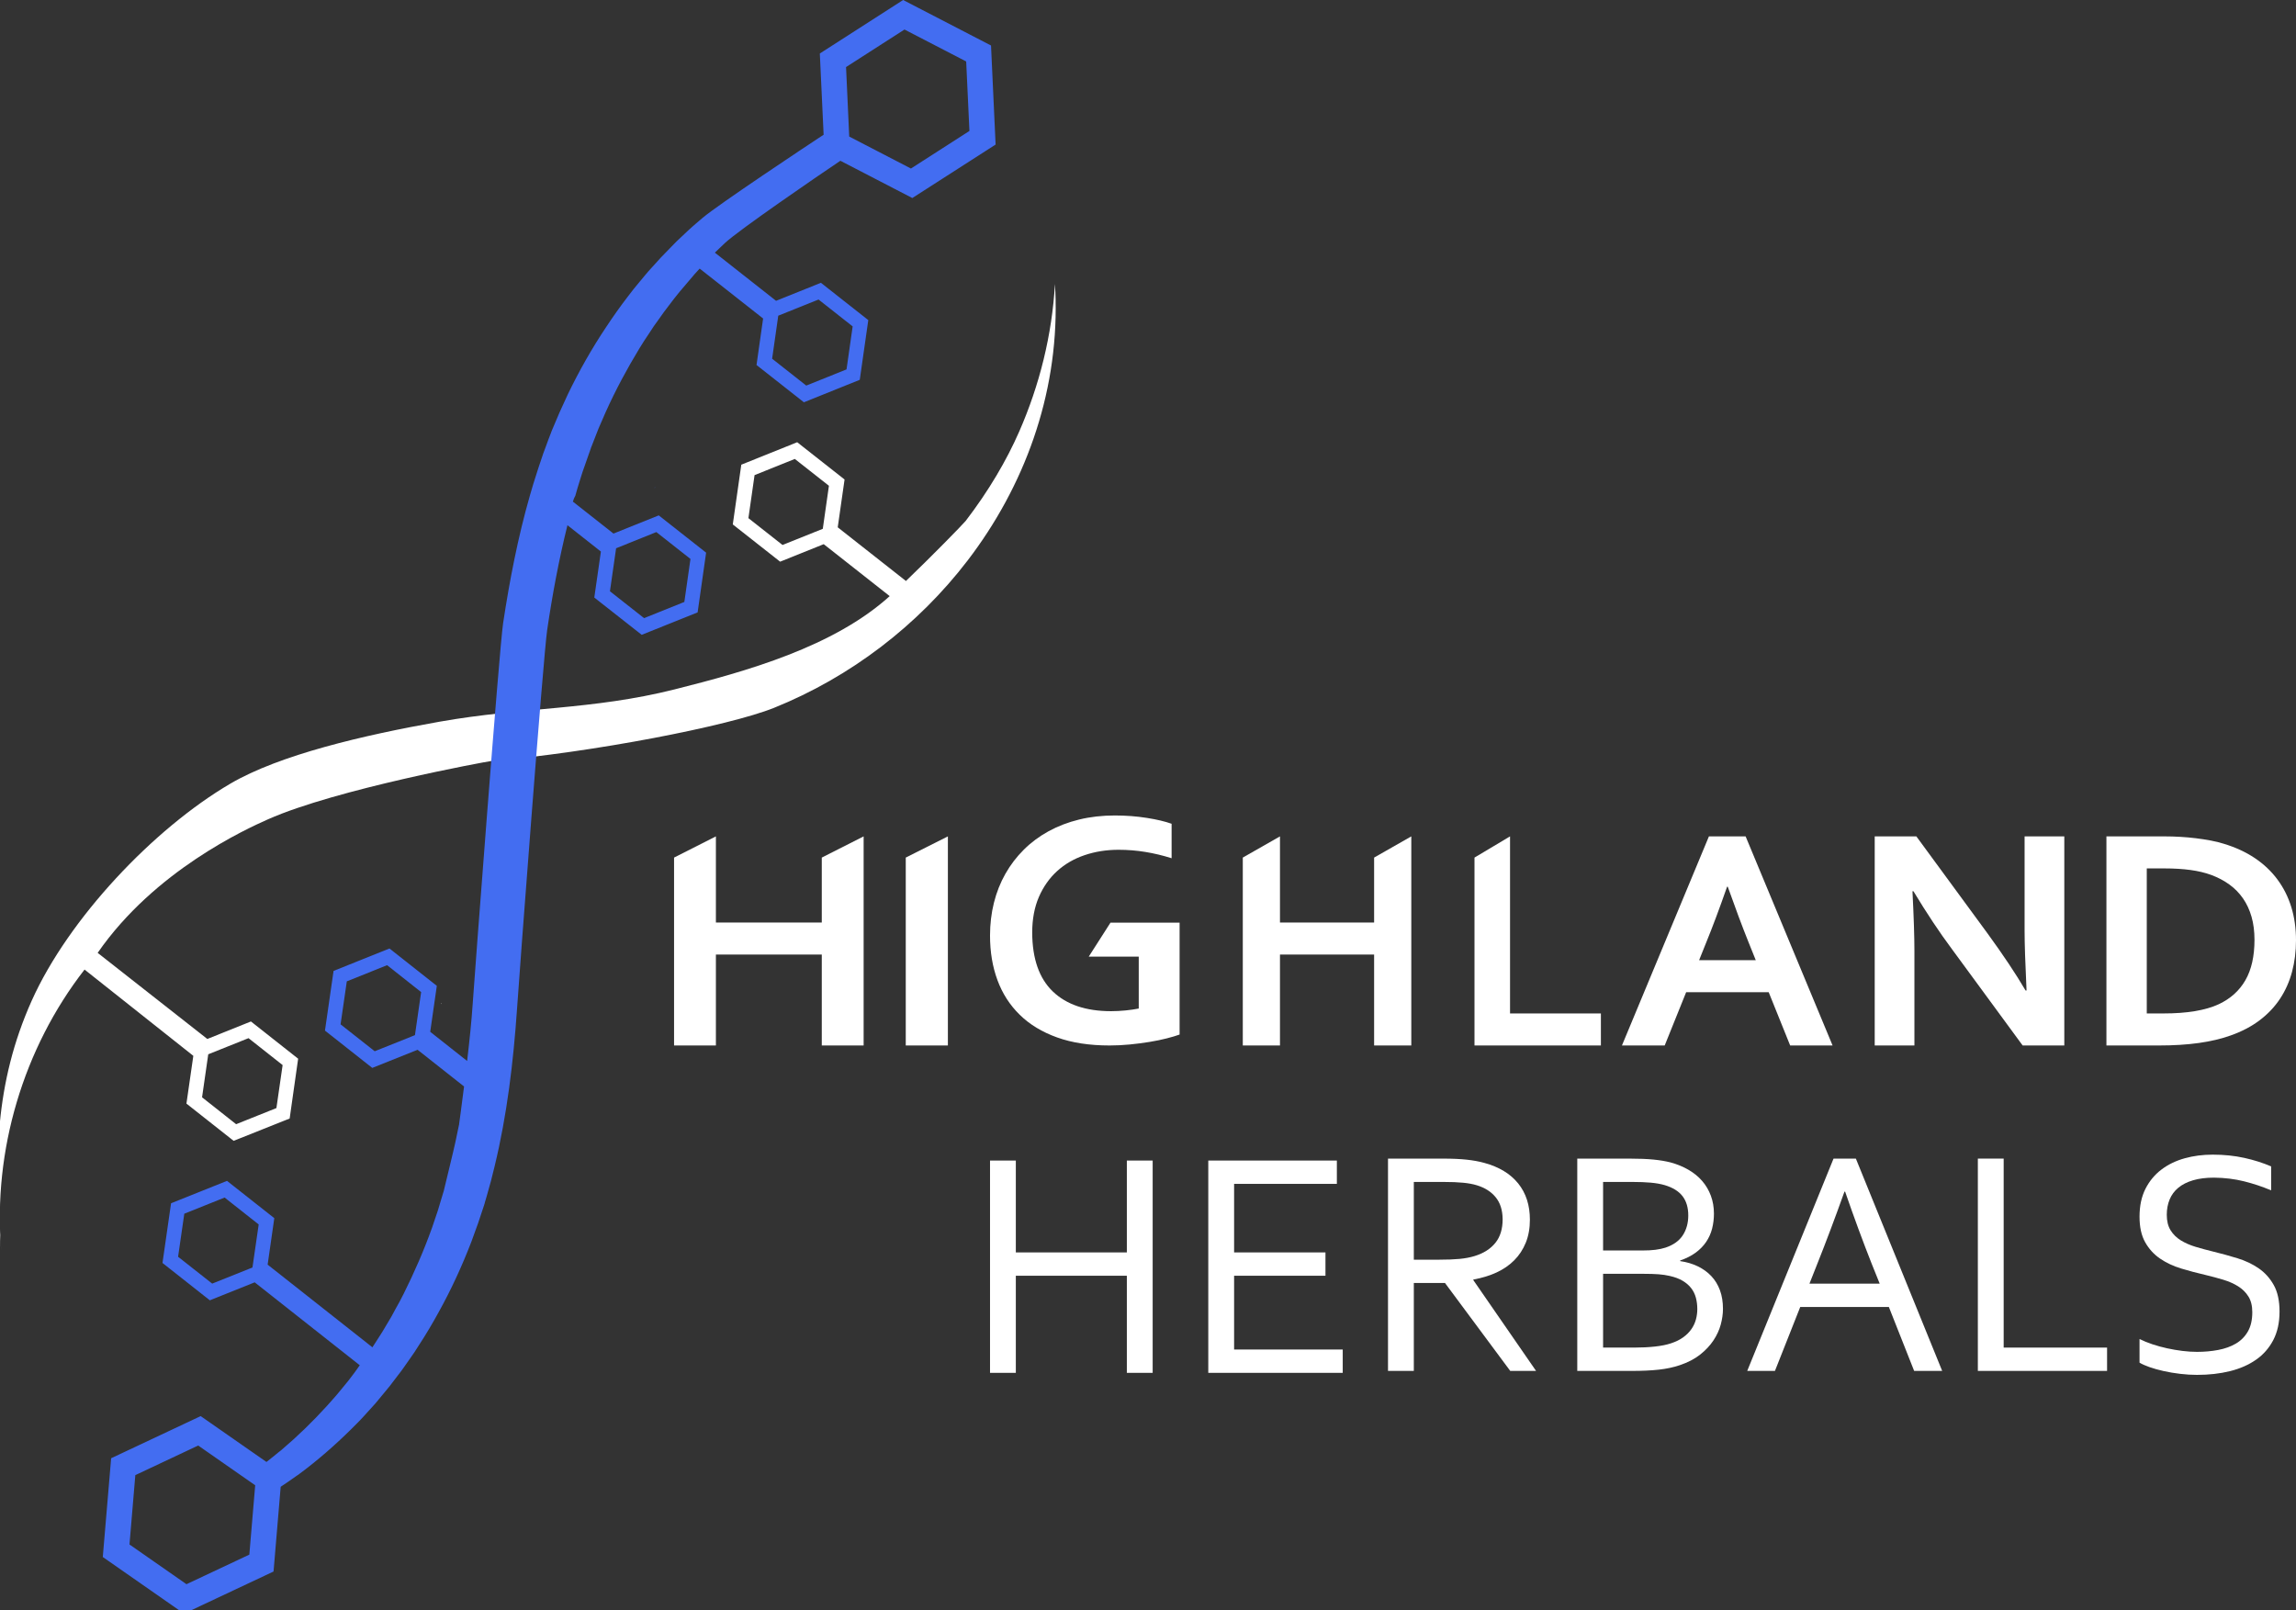 <svg width="164" height="115" viewBox="0 0 164 115" fill="none" xmlns="http://www.w3.org/2000/svg">
<rect x="0" y="0" width="164" height="115" fill="#333333" stroke="none"/>
<g clip-path="url(#clip0_156_163)">
<mask id="mask0_156_163" style="mask-type:luminance" maskUnits="userSpaceOnUse" x="-30" y="-44" width="246" height="218">
<path d="M-29.42 -43.114H215.229V173.535H-29.42V-43.114Z" fill="white"/>
</mask>
<g mask="url(#mask0_156_163)">
<path d="M17.752 74.152L20.187 76.074L19.744 79.145L16.866 80.298L14.433 78.377L14.875 75.304L17.752 74.152ZM55.895 38.926L53.458 37.009L53.897 33.936L56.773 32.781L59.209 34.697L58.771 37.771L55.895 38.926ZM69.11 40.041C73.16 34.755 75.553 28.256 75.4 21.378C75.392 21.013 75.376 20.648 75.354 20.283C75.144 23.928 74.26 27.493 72.797 30.833C71.903 32.874 70.63 35.051 68.976 37.208C68.712 37.524 66.493 39.788 64.71 41.498L59.838 37.664L60.326 34.249L56.943 31.587L52.95 33.191L52.342 37.458L55.724 40.119L58.837 38.868C58.837 38.868 63.552 42.578 63.55 42.579C59.544 46.203 53.345 47.945 48.184 49.241C42.289 50.722 37.345 50.494 31.393 51.549C25.951 52.512 19.963 53.915 16.446 55.978C10.955 59.199 4.887 65.625 2.266 71.474C-0.384 77.386 -0.441 82.993 0.083 89.289C-0.508 82.181 1.663 74.879 6.039 69.253L13.809 75.414C13.645 76.551 13.481 77.689 13.317 78.826L16.688 81.486C18.021 80.955 19.355 80.423 20.69 79.891C20.892 78.467 21.094 77.043 21.296 75.619C20.172 74.733 19.048 73.846 17.924 72.96C16.886 73.377 15.847 73.793 14.809 74.21C12.197 72.16 9.586 70.11 6.976 68.06C11.044 62.182 17.588 59.211 19.139 58.522C23.999 56.361 34.814 54.383 35.049 54.364C42.244 53.752 52.042 51.866 55.291 50.557C60.768 48.35 65.571 44.659 69.11 40.041Z" fill="white"/>
<path d="M51.136 65.891H58.699V61.254L61.688 59.74V74.675H58.699V68.179H51.136V74.675H48.147V61.254L51.136 59.74V65.891Z" fill="white"/>
<path d="M64.697 74.675V61.254L67.706 59.74V74.675H64.697Z" fill="white"/>
<path d="M81.339 68.331H77.766L79.319 65.904H84.257V73.894C84.019 73.981 83.715 74.072 83.346 74.166C82.977 74.261 82.564 74.346 82.108 74.421C81.651 74.495 81.18 74.557 80.696 74.604C80.212 74.651 79.731 74.675 79.255 74.675C77.826 74.675 76.577 74.484 75.51 74.101C74.442 73.719 73.552 73.18 72.842 72.486C72.131 71.791 71.599 70.965 71.246 70.006C70.892 69.047 70.716 67.988 70.716 66.828C70.716 66.007 70.809 65.224 70.995 64.479C71.182 63.733 71.456 63.043 71.817 62.407C72.178 61.772 72.617 61.198 73.133 60.685C73.649 60.172 74.239 59.734 74.902 59.371C75.565 59.009 76.291 58.73 77.081 58.537C77.871 58.344 78.719 58.247 79.624 58.247C80.426 58.247 81.188 58.304 81.911 58.419C82.633 58.533 83.225 58.673 83.686 58.839V61.301C83.066 61.104 82.441 60.954 81.81 60.851C81.178 60.748 80.541 60.697 79.898 60.697C79.032 60.697 78.223 60.825 77.469 61.082C76.714 61.338 76.061 61.717 75.51 62.218C74.958 62.719 74.523 63.337 74.205 64.07C73.888 64.804 73.729 65.653 73.729 66.615C73.737 68.485 74.229 69.887 75.206 70.823C76.183 71.757 77.568 72.225 79.362 72.225C79.695 72.225 80.041 72.207 80.398 72.172C80.756 72.136 81.069 72.091 81.339 72.036V68.331Z" fill="white"/>
<path d="M91.427 65.891H98.151V61.254L100.807 59.74V74.675H98.151V68.179H91.427V74.675H88.771V61.254L91.427 59.74V65.891Z" fill="white"/>
<path d="M107.86 59.74V72.387H114.349V74.675H105.321V61.254L107.86 59.74Z" fill="white"/>
<path d="M123.364 63.334C122.817 64.897 122.328 66.203 121.9 67.251L121.365 68.581H125.411L124.876 67.251C124.452 66.193 123.963 64.888 123.411 63.334H123.364ZM126.335 70.869H120.44L118.907 74.675H115.853L122.066 59.74H124.687L130.899 74.675H127.869L126.335 70.869Z" fill="white"/>
<path d="M141.975 66.683C143.086 68.209 143.989 69.563 144.683 70.746H144.753C144.66 68.804 144.614 67.39 144.614 66.504V59.74H147.45V74.675H144.475L139.429 67.799C138.541 66.609 137.624 65.228 136.674 63.658H136.605C136.698 65.489 136.744 66.906 136.744 67.911V74.675H133.908V59.74H136.883L141.975 66.683Z" fill="white"/>
<path d="M154.529 72.387C156.216 72.387 157.533 72.168 158.482 71.728C159.321 71.334 159.957 70.761 160.388 70.009C160.819 69.258 161.035 68.298 161.035 67.129C161.035 66.519 160.965 65.969 160.823 65.478C160.682 64.986 160.478 64.549 160.212 64.166C159.945 63.783 159.621 63.453 159.241 63.178C158.861 62.903 158.431 62.676 157.953 62.497C157.506 62.333 157.008 62.214 156.459 62.14C155.91 62.066 155.294 62.028 154.612 62.028H153.341V72.387H154.529ZM150.459 74.675V59.74H154.624C154.992 59.74 155.366 59.751 155.747 59.774C156.127 59.796 156.498 59.829 156.859 59.874C157.219 59.919 157.568 59.973 157.906 60.036C158.243 60.099 158.553 60.175 158.835 60.265C159.674 60.518 160.416 60.86 161.059 61.291C161.702 61.723 162.241 62.233 162.676 62.821C163.112 63.409 163.441 64.065 163.665 64.791C163.888 65.516 164 66.303 164 67.152C164 67.956 163.906 68.709 163.717 69.412C163.529 70.115 163.243 70.757 162.859 71.338C162.474 71.918 161.99 72.43 161.406 72.872C160.821 73.316 160.129 73.678 159.329 73.961C158.663 74.199 157.906 74.378 157.059 74.497C156.212 74.616 155.259 74.675 154.2 74.675H150.459Z" fill="white"/>
<path d="M72.559 89.456H80.489V82.894H82.333V98.058H80.489V91.122H72.559V98.058H70.716V82.894H72.559V89.456Z" fill="white"/>
<path d="M88.15 96.392H95.909V98.058H86.306V82.894H95.49V84.56H88.15V89.456H94.676V91.122H88.15V96.392Z" fill="white"/>
<path d="M100.987 84.422V89.975H102.808C103.373 89.975 103.856 89.957 104.255 89.919C104.655 89.88 105.014 89.813 105.33 89.715C105.971 89.518 106.465 89.204 106.812 88.774C107.159 88.343 107.332 87.78 107.332 87.085C107.325 86.435 107.159 85.912 106.834 85.516C106.511 85.119 106.062 84.834 105.488 84.66C105.217 84.576 104.893 84.516 104.516 84.479C104.139 84.441 103.66 84.422 103.079 84.422H100.987ZM100.987 91.641V97.92H99.143V82.756H103.064C103.726 82.756 104.289 82.781 104.753 82.83C105.215 82.879 105.64 82.956 106.024 83.062C107.078 83.349 107.884 83.838 108.442 84.529C108.999 85.221 109.278 86.084 109.278 87.119C109.278 87.731 109.18 88.279 108.984 88.763C108.787 89.246 108.512 89.666 108.158 90.02C107.804 90.376 107.379 90.666 106.886 90.893C106.391 91.12 105.843 91.286 105.24 91.392V91.437L109.719 97.92H107.875L103.215 91.641H100.987Z" fill="white"/>
<path d="M114.506 90.984V96.254H116.734C117.262 96.254 117.752 96.229 118.204 96.18C118.657 96.131 119.042 96.054 119.358 95.948C119.705 95.834 119.999 95.689 120.241 95.511C120.482 95.334 120.676 95.138 120.823 94.922C120.97 94.707 121.076 94.478 121.14 94.236C121.204 93.995 121.236 93.749 121.236 93.5C121.236 93.213 121.202 92.943 121.134 92.69C121.066 92.437 120.955 92.21 120.8 92.01C120.646 91.809 120.442 91.634 120.189 91.482C119.937 91.331 119.622 91.214 119.245 91.131C119.019 91.078 118.76 91.041 118.47 91.017C118.18 90.995 117.82 90.984 117.39 90.984H114.506ZM117.311 89.318C117.673 89.318 117.985 89.301 118.25 89.267C118.514 89.233 118.751 89.182 118.962 89.114C119.528 88.925 119.941 88.63 120.201 88.23C120.461 87.829 120.591 87.357 120.591 86.813C120.591 86.254 120.455 85.797 120.184 85.442C119.912 85.087 119.487 84.822 118.906 84.649C118.619 84.566 118.288 84.507 117.91 84.473C117.533 84.439 117.088 84.422 116.575 84.422H114.506V89.318H117.311ZM120.014 90.077C120.482 90.145 120.902 90.27 121.275 90.451C121.649 90.633 121.969 90.865 122.237 91.148C122.505 91.432 122.71 91.768 122.853 92.157C122.997 92.546 123.069 92.99 123.069 93.489C123.069 93.844 123.016 94.216 122.912 94.605C122.807 94.994 122.634 95.372 122.391 95.738C122.149 96.105 121.832 96.443 121.44 96.753C121.049 97.062 120.562 97.316 119.98 97.512C119.532 97.663 119.036 97.769 118.491 97.829C117.947 97.89 117.295 97.92 116.533 97.92H112.662V82.756H116.396C116.739 82.756 117.05 82.762 117.33 82.773C117.61 82.784 117.867 82.801 118.101 82.824C118.336 82.847 118.554 82.875 118.756 82.909C118.957 82.943 119.147 82.983 119.326 83.028C119.796 83.156 120.223 83.332 120.607 83.555C120.99 83.778 121.317 84.044 121.585 84.354C121.853 84.664 122.06 85.015 122.205 85.408C122.351 85.801 122.424 86.227 122.424 86.689C122.424 87.059 122.38 87.414 122.294 87.754C122.207 88.094 122.067 88.407 121.875 88.695C121.683 88.982 121.434 89.239 121.129 89.465C120.823 89.692 120.452 89.88 120.014 90.032V90.077Z" fill="white"/>
<path d="M131.748 85.113C131.073 87 130.428 88.715 129.813 90.258L129.247 91.686H134.264L133.69 90.259C133.069 88.689 132.436 86.974 131.793 85.113H131.748ZM124.802 97.919L130.967 82.755H132.562L138.727 97.919H136.725L134.918 93.352H128.589L126.782 97.919H124.802Z" fill="white"/>
<path d="M143.119 82.755V96.254H150.505V97.919H141.275V82.755H143.119Z" fill="white"/>
<path d="M154.77 86.767C154.77 87.213 154.86 87.582 155.04 87.872C155.221 88.163 155.463 88.403 155.768 88.592C156.073 88.781 156.426 88.936 156.829 89.057C157.231 89.178 157.65 89.291 158.086 89.397C158.673 89.54 159.25 89.699 159.818 89.873C160.385 90.047 160.891 90.287 161.335 90.592C161.778 90.898 162.138 91.297 162.412 91.788C162.686 92.279 162.824 92.91 162.824 93.681C162.824 94.467 162.675 95.145 162.378 95.715C162.08 96.286 161.67 96.754 161.145 97.12C160.62 97.487 160 97.759 159.283 97.937C158.567 98.114 157.783 98.203 156.93 98.203C156.538 98.203 156.137 98.178 155.726 98.129C155.314 98.08 154.923 98.014 154.549 97.931C154.176 97.848 153.839 97.754 153.537 97.648C153.235 97.542 152.998 97.436 152.824 97.33V95.641C153.096 95.777 153.401 95.902 153.741 96.016C154.08 96.129 154.431 96.225 154.792 96.305C155.155 96.384 155.52 96.446 155.889 96.492C156.259 96.537 156.606 96.559 156.93 96.559C157.458 96.559 157.962 96.514 158.441 96.423C158.919 96.333 159.34 96.182 159.702 95.97C160.064 95.759 160.351 95.47 160.562 95.103C160.773 94.737 160.878 94.278 160.878 93.726C160.878 93.273 160.786 92.899 160.601 92.604C160.416 92.31 160.169 92.066 159.86 91.873C159.551 91.68 159.195 91.524 158.791 91.403C158.388 91.282 157.963 91.168 157.518 91.062C156.93 90.927 156.355 90.774 155.794 90.604C155.232 90.434 154.731 90.198 154.289 89.896C153.848 89.594 153.493 89.204 153.226 88.728C152.958 88.252 152.824 87.644 152.824 86.904C152.824 86.133 152.965 85.47 153.246 84.915C153.528 84.359 153.908 83.9 154.389 83.537C154.869 83.174 155.422 82.907 156.048 82.733C156.674 82.559 157.341 82.472 158.05 82.472C158.857 82.472 159.609 82.55 160.307 82.704C161.005 82.859 161.644 83.062 162.224 83.311V85.022C161.598 84.758 160.952 84.542 160.284 84.376C159.617 84.21 158.903 84.123 158.141 84.115C157.568 84.115 157.07 84.178 156.648 84.303C156.225 84.427 155.875 84.605 155.596 84.835C155.317 85.066 155.109 85.345 154.974 85.674C154.838 86.002 154.77 86.367 154.77 86.767Z" fill="white"/>
<path d="M55.59 22.548L58.468 21.394L60.904 23.313L60.466 26.385L57.59 27.541L55.152 25.622L55.59 22.548ZM44.002 39.202L44.008 39.16L44.047 39.145L46.881 38.004L49.319 39.923L48.882 42.995L46.006 44.151L43.567 42.232L44.002 39.202ZM17.809 111.042L13.32 113.154L9.249 110.317L9.666 105.363L14.157 103.249L18.228 106.088L17.809 111.042ZM18.033 90.533L15.157 91.684L12.721 89.766L13.164 86.691L16.043 85.537L18.478 87.458L18.033 90.533ZM29.646 73.889L29.641 73.936L29.599 73.952L26.765 75.087L24.327 73.166L24.772 70.094L27.651 68.94L30.081 70.861L29.646 73.889ZM64.606 2.109L69.013 4.39L69.245 9.354L65.067 12.037L60.659 9.754L60.432 4.79L64.606 2.109ZM51.786 17.354C52.761 16.441 58.406 12.567 60.026 11.484H60.029L65.166 14.144L71.115 10.325L70.787 3.25L64.509 0L58.559 3.821L58.83 9.623C57.51 10.49 51.333 14.595 50.192 15.556C50.036 15.691 49.879 15.825 49.718 15.96C49.562 16.101 49.397 16.234 49.246 16.378C49.199 16.422 49.153 16.464 49.106 16.508C48.848 16.754 48.582 16.999 48.322 17.247C48.204 17.367 48.09 17.485 47.972 17.605C47.79 17.793 47.605 17.978 47.423 18.171C47.267 18.32 47.126 18.484 46.983 18.641C46.834 18.802 46.691 18.967 46.542 19.126C46.243 19.445 45.972 19.789 45.688 20.126C45.547 20.298 45.404 20.462 45.266 20.637C45.133 20.815 45 20.987 44.859 21.165C44.727 21.345 44.589 21.52 44.456 21.697C44.32 21.88 44.195 22.062 44.06 22.245C43.807 22.613 43.541 22.976 43.299 23.357C42.286 24.868 41.377 26.473 40.564 28.154C40.366 28.587 40.168 29.021 39.97 29.451C39.785 29.877 39.613 30.289 39.433 30.715L39.402 30.793L39.384 30.832L39.363 30.897L39.3 31.062L39.173 31.39C39.092 31.612 39.009 31.834 38.928 32.059C38.884 32.168 38.844 32.281 38.803 32.39L38.691 32.727C38.615 32.949 38.537 33.176 38.464 33.4C38.42 33.533 38.378 33.661 38.337 33.797C38.162 34.327 38.001 34.862 37.847 35.402C36.992 38.383 36.401 41.452 35.937 44.506C35.658 46.382 33.877 69.998 33.754 71.835C33.684 72.895 33.533 74.367 33.366 75.781L30.73 73.698L31.201 70.415L27.82 67.748L23.826 69.348L23.212 73.612L26.59 76.277L29.828 74.983L33.147 77.603C32.955 79.127 32.796 80.281 32.793 80.289V80.328C32.793 80.328 32.78 80.351 32.78 80.367C32.77 80.427 32.53 81.568 32.53 81.568C32.462 81.92 31.707 85.021 31.707 85.021L31.704 85.031L31.707 85.034C31.707 85.039 31.707 85.041 31.701 85.047L31.691 85.088L31.665 85.167C31.532 85.603 31.407 86.046 31.274 86.469C31.134 86.874 31.001 87.278 30.863 87.683C30.279 89.322 29.591 90.891 28.836 92.404C28.654 92.783 28.445 93.148 28.242 93.513C28.143 93.696 28.047 93.884 27.945 94.062C27.836 94.242 27.729 94.422 27.625 94.599C27.52 94.777 27.414 94.957 27.307 95.134C27.2 95.309 27.083 95.479 26.976 95.651C26.848 95.847 26.726 96.04 26.601 96.233L19.117 90.329L19.593 87.009L16.215 84.345L12.219 85.945L11.606 90.209L14.988 92.877L18.192 91.593L25.697 97.515C25.499 97.791 25.33 98.031 25.33 98.031C25.178 98.23 25.025 98.425 24.882 98.621C24.626 98.924 24.381 99.232 24.131 99.535C24.009 99.689 23.873 99.83 23.748 99.976C23.618 100.125 23.488 100.266 23.36 100.412C22.321 101.557 21.232 102.607 20.122 103.549L20.109 103.562C20.109 103.562 20.104 103.567 20.096 103.575C20.091 103.575 20.088 103.578 20.088 103.578L20.031 103.625L19.922 103.708C19.851 103.768 19.776 103.828 19.705 103.886C19.557 104.006 19.414 104.12 19.268 104.238C19.19 104.303 19.111 104.363 19.033 104.423L14.334 101.148L7.939 104.157L7.342 111.212L13.143 115.257L19.539 112.248L20.049 106.195C20.206 106.096 20.359 105.994 20.503 105.89C20.656 105.788 20.81 105.679 20.961 105.572C21.037 105.519 21.112 105.465 21.19 105.41L21.308 105.334L21.365 105.29C21.386 105.277 21.365 105.29 21.414 105.251L21.443 105.232C22.693 104.301 23.913 103.241 25.095 102.072C25.241 101.923 25.387 101.779 25.535 101.631C25.679 101.479 25.832 101.333 25.971 101.174C26.249 100.861 26.538 100.547 26.822 100.234C27.093 99.903 27.367 99.574 27.643 99.24C27.786 99.081 27.911 98.903 28.041 98.736C28.177 98.561 28.307 98.386 28.44 98.214C28.714 97.872 28.956 97.507 29.211 97.147C29.336 96.966 29.466 96.786 29.589 96.604C29.709 96.418 29.828 96.231 29.948 96.045C30.068 95.855 30.191 95.669 30.308 95.481C30.428 95.288 30.542 95.098 30.66 94.902C30.884 94.516 31.118 94.129 31.329 93.73C32.212 92.143 32.986 90.465 33.658 88.724C33.822 88.281 33.983 87.829 34.145 87.383C34.294 86.944 34.434 86.516 34.578 86.083L34.601 86.002L34.617 85.96L34.632 85.892L34.682 85.723L34.781 85.383C34.843 85.156 34.908 84.929 34.971 84.7C35.007 84.585 35.036 84.472 35.067 84.358L35.153 84.013C35.208 83.786 35.268 83.554 35.325 83.324C36.221 79.634 36.672 75.823 36.932 72.049C37.052 70.157 38.811 46.8 39.087 44.978C39.459 42.449 39.928 39.946 40.532 37.514L42.921 39.395L42.45 42.681L45.836 45.343L49.83 43.741L50.437 39.474L47.053 36.812L43.82 38.111L40.921 35.83C40.965 35.673 41.025 35.522 41.108 35.381C41.106 35.381 41.103 35.379 41.103 35.379C41.202 35.034 41.296 34.692 41.408 34.35C41.473 34.139 41.541 33.927 41.608 33.716L42.208 32.007L42.21 31.999L42.208 31.993C42.208 31.991 42.208 31.988 42.215 31.983L42.228 31.944L42.262 31.863C42.429 31.443 42.59 31.009 42.755 30.6C42.927 30.208 43.096 29.814 43.268 29.423C43.982 27.838 44.794 26.33 45.672 24.886C45.886 24.521 46.123 24.177 46.355 23.827C46.469 23.654 46.581 23.474 46.696 23.307C46.821 23.135 46.941 22.965 47.061 22.798C47.178 22.626 47.3 22.459 47.42 22.292C47.54 22.125 47.67 21.963 47.793 21.801C48.045 21.475 48.282 21.146 48.546 20.838C48.585 20.791 49.629 19.565 49.629 19.565C49.744 19.434 49.861 19.309 49.976 19.184L54.508 22.749L54.037 26.071L57.421 28.734L61.412 27.128L62.021 22.864L58.637 20.199L55.433 21.486L51.062 18.046C51.161 17.949 51.268 17.855 51.364 17.756C51.508 17.62 51.648 17.487 51.786 17.354Z" fill="#436DF1"/>
<path d="M40.232 30.834C40.395 30.262 40.567 29.693 40.751 29.131L40.232 30.834Z" fill="#436DF1"/>
<path d="M46.806 34.804L46.759 34.864L46.766 34.821L46.806 34.804Z" fill="#436DF1"/>
<path d="M31.53 71.695L31.486 71.712L31.536 71.646L31.53 71.695Z" fill="white"/>
</g>
</g>
<defs>
<clipPath id="clip0_156_163">
<rect width="164" height="115" fill="white"/>
</clipPath>
</defs>
</svg>
